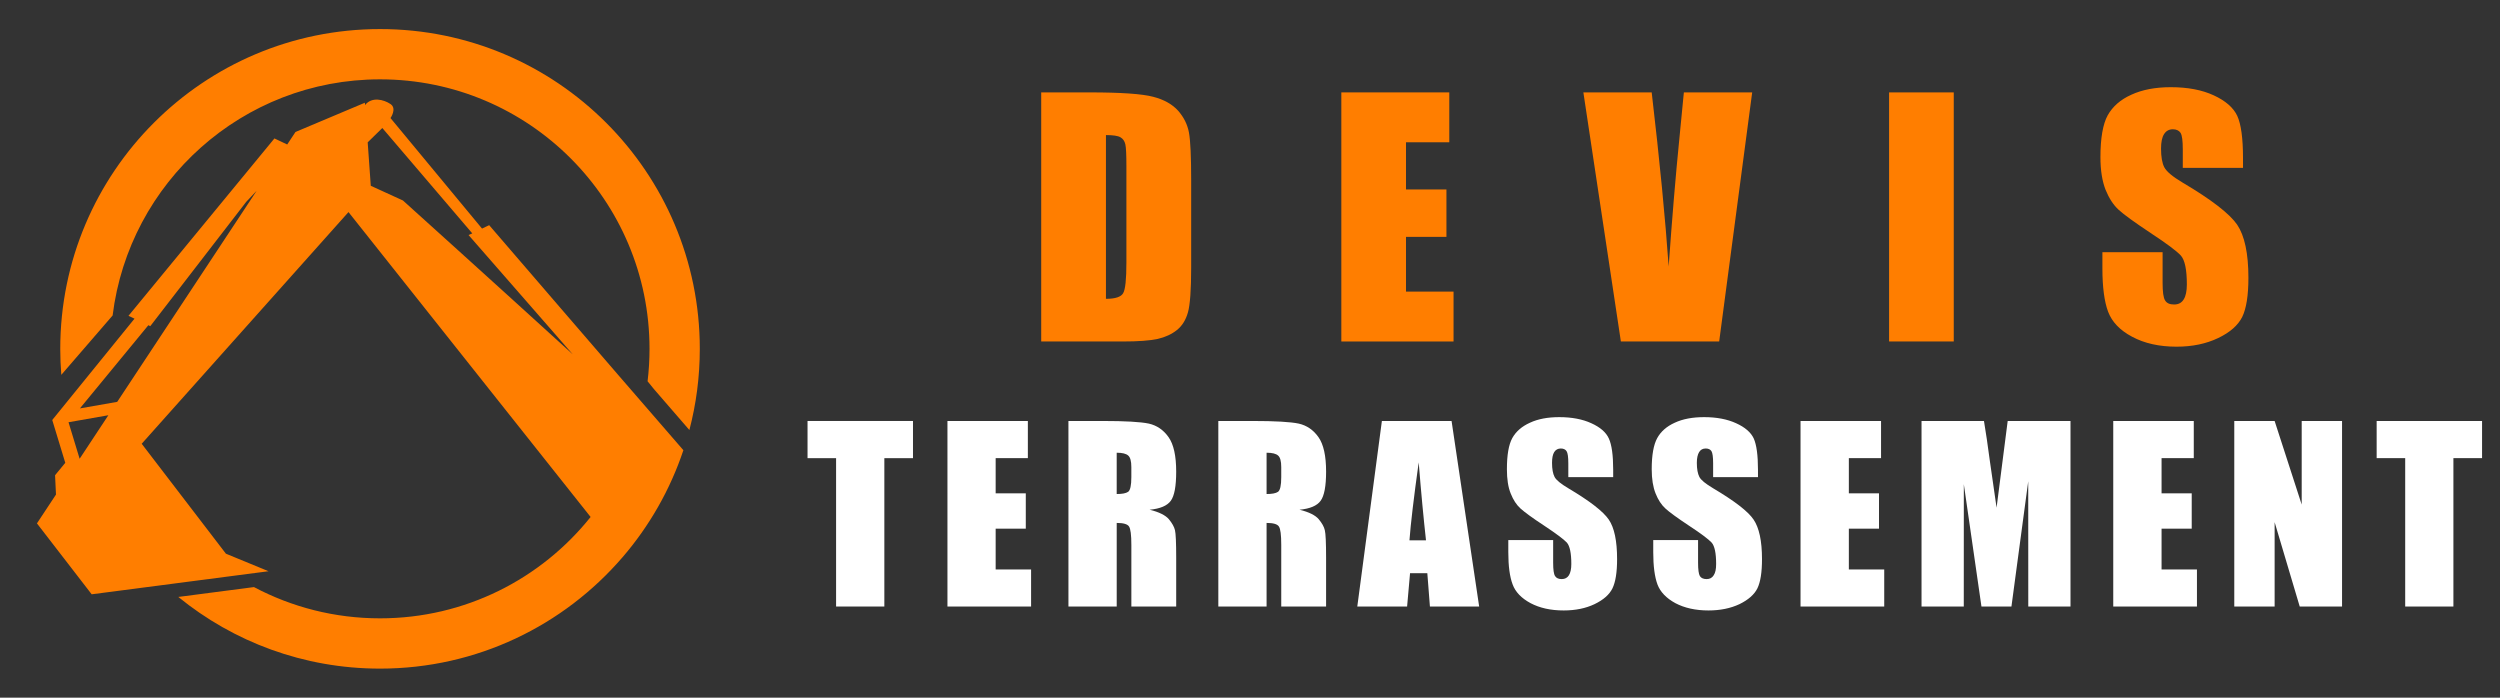 <?xml version="1.0" encoding="utf-8"?>
<!-- Generator: Adobe Illustrator 16.0.0, SVG Export Plug-In . SVG Version: 6.00 Build 0)  -->
<!DOCTYPE svg PUBLIC "-//W3C//DTD SVG 1.1//EN" "http://www.w3.org/Graphics/SVG/1.1/DTD/svg11.dtd">
<svg version="1.1" id="Calque_1" xmlns="http://www.w3.org/2000/svg" xmlns:xlink="http://www.w3.org/1999/xlink" x="0px" y="0px"
	 width="215px" height="60px" viewBox="0 0 215 60" enable-background="new 0 0 215 60" xml:space="preserve">
<rect x="0" y="0" width="215" height="60" fill="#333333" stroke="none"/>
<g>
	<g>
		<path fill="#FF7E00" d="M89.544,7.946h4.164c2.692,0,4.507,0.127,5.459,0.376c0.947,0.242,1.665,0.655,2.161,1.21
			c0.492,0.567,0.8,1.191,0.925,1.887c0.125,0.694,0.188,2.056,0.188,4.082v7.504c0,1.925-0.095,3.207-0.275,3.848
			c-0.179,0.65-0.493,1.162-0.945,1.525c-0.448,0.362-1.007,0.619-1.667,0.772c-0.661,0.142-1.656,0.218-2.989,0.218h-7.021V7.946z
			 M95.112,11.617v14.082c0.805,0,1.296-0.165,1.479-0.484c0.188-0.317,0.279-1.194,0.279-2.627v-8.316
			c0-0.97-0.028-1.59-0.091-1.861c-0.063-0.281-0.202-0.476-0.422-0.605C96.137,11.677,95.722,11.617,95.112,11.617z"/>
		<path fill="#FF7E00" d="M115.355,7.946h9.284v4.29h-3.723v4.058h3.478v4.077h-3.478v4.707h4.089v4.29h-9.65V7.946z"/>
		<path fill="#FF7E00" d="M150.688,7.946l-2.839,21.422h-8.454l-3.225-21.422h5.876c0.688,5.897,1.173,10.893,1.459,14.976
			c0.292-4.126,0.598-7.787,0.919-10.988l0.388-3.987H150.688z"/>
		<path fill="#FF7E00" d="M168.023,7.946v21.422h-5.561V7.946H168.023z"/>
		<path fill="#FF7E00" d="M192.896,14.434h-5.176v-1.586c0-0.742-0.061-1.217-0.193-1.424c-0.132-0.196-0.353-0.306-0.66-0.306
			c-0.339,0-0.586,0.146-0.758,0.418c-0.173,0.271-0.259,0.682-0.259,1.241c0,0.712,0.094,1.258,0.284,1.617
			c0.191,0.359,0.707,0.797,1.574,1.312c2.485,1.466,4.042,2.68,4.688,3.617c0.639,0.949,0.968,2.464,0.968,4.565
			c0,1.528-0.179,2.647-0.534,3.375c-0.366,0.72-1.05,1.327-2.08,1.815c-1.021,0.488-2.209,0.737-3.567,0.737
			c-1.492,0-2.766-0.288-3.818-0.854c-1.054-0.556-1.737-1.281-2.068-2.154c-0.323-0.866-0.489-2.112-0.489-3.712v-1.403h5.176
			v2.603c0,0.811,0.066,1.319,0.219,1.546c0.142,0.237,0.401,0.346,0.768,0.346c0.376,0,0.648-0.143,0.828-0.437
			c0.181-0.286,0.271-0.719,0.271-1.293c0-1.263-0.174-2.09-0.509-2.47c-0.353-0.39-1.225-1.04-2.612-1.951
			c-1.381-0.919-2.299-1.583-2.745-1.993c-0.459-0.42-0.826-0.993-1.124-1.719c-0.288-0.735-0.442-1.667-0.442-2.806
			c0-1.638,0.211-2.844,0.624-3.6c0.425-0.756,1.097-1.354,2.039-1.773c0.932-0.431,2.063-0.646,3.385-0.646
			c1.447,0,2.679,0.23,3.697,0.701c1.017,0.471,1.688,1.056,2.022,1.764c0.325,0.708,0.494,1.921,0.494,3.615V14.434z"/>
	</g>
	<g>
		<path fill="#FFFFFF" d="M78.517,36.204v3.198h-2.463v12.759h-4.15V39.402h-2.456v-3.198H78.517z"/>
		<path fill="#FFFFFF" d="M81.481,36.204h6.915v3.198h-2.769v3.027h2.591v3.034h-2.591v3.511h3.047v3.187h-7.193V36.204z"/>
		<path fill="#FFFFFF" d="M91.885,36.204h2.939c1.957,0,3.282,0.078,3.977,0.226c0.691,0.156,1.257,0.545,1.695,1.165
			s0.656,1.604,0.656,2.966c0,1.249-0.154,2.083-0.462,2.503c-0.31,0.43-0.918,0.688-1.824,0.773
			c0.82,0.198,1.371,0.479,1.655,0.813c0.283,0.344,0.458,0.656,0.527,0.947c0.068,0.281,0.104,1.069,0.104,2.363v4.201h-3.856
			v-5.296c0-0.86-0.067-1.388-0.201-1.586c-0.134-0.207-0.488-0.307-1.059-0.307v7.188h-4.151V36.204z M96.036,38.934v3.552
			c0.465,0,0.792-0.06,0.982-0.189c0.185-0.129,0.277-0.55,0.277-1.253v-0.877c0-0.502-0.09-0.838-0.269-0.989
			C96.846,39.015,96.516,38.934,96.036,38.934z"/>
		<path fill="#FFFFFF" d="M104.777,36.204h2.939c1.955,0,3.278,0.078,3.975,0.226c0.693,0.156,1.26,0.545,1.697,1.165
			c0.437,0.62,0.656,1.604,0.656,2.966c0,1.249-0.159,2.083-0.468,2.503c-0.309,0.43-0.917,0.688-1.82,0.773
			c0.818,0.198,1.372,0.479,1.652,0.813c0.286,0.344,0.462,0.656,0.526,0.947c0.072,0.281,0.109,1.069,0.109,2.363v4.201h-3.856
			v-5.296c0-0.86-0.065-1.388-0.204-1.586c-0.134-0.207-0.486-0.307-1.058-0.307v7.188h-4.149V36.204z M108.926,38.934v3.552
			c0.466,0,0.792-0.06,0.981-0.189c0.187-0.129,0.28-0.55,0.28-1.253v-0.877c0-0.502-0.09-0.838-0.271-0.989
			C109.737,39.015,109.406,38.934,108.926,38.934z"/>
		<path fill="#FFFFFF" d="M124.835,36.204l2.373,15.957h-4.235l-0.223-2.865h-1.486l-0.253,2.865h-4.284l2.115-15.957H124.835z
			 M122.636,46.471c-0.201-1.807-0.415-4.042-0.628-6.707c-0.427,3.061-0.691,5.295-0.795,6.707H122.636z"/>
		<path fill="#FFFFFF" d="M138.732,41.035h-3.857v-1.184c0-0.547-0.048-0.898-0.153-1.055c-0.096-0.146-0.265-0.226-0.491-0.226
			c-0.243,0-0.438,0.1-0.568,0.307c-0.129,0.208-0.188,0.517-0.188,0.927c0,0.531,0.074,0.931,0.217,1.209
			c0.136,0.269,0.527,0.589,1.176,0.974c1.846,1.097,3.005,1.992,3.485,2.695c0.481,0.703,0.717,1.838,0.717,3.406
			c0,1.128-0.134,1.966-0.399,2.512c-0.265,0.536-0.772,0.985-1.542,1.357c-0.758,0.361-1.643,0.542-2.654,0.542
			c-1.118,0-2.061-0.213-2.848-0.628c-0.785-0.424-1.302-0.958-1.541-1.61c-0.247-0.652-0.372-1.575-0.372-2.77v-1.047h3.857v1.939
			c0,0.603,0.051,0.989,0.167,1.161c0.104,0.172,0.301,0.258,0.573,0.258c0.274,0,0.481-0.113,0.617-0.331
			c0.133-0.218,0.205-0.536,0.205-0.966c0-0.937-0.129-1.551-0.386-1.844c-0.264-0.283-0.914-0.767-1.94-1.449
			c-1.038-0.679-1.715-1.181-2.054-1.49c-0.339-0.309-0.613-0.729-0.832-1.279c-0.222-0.542-0.327-1.24-0.327-2.085
			c0-1.224,0.15-2.113,0.462-2.681c0.312-0.565,0.82-1.008,1.52-1.323c0.697-0.326,1.537-0.48,2.519-0.48
			c1.082,0,2.003,0.176,2.759,0.524c0.756,0.34,1.265,0.778,1.504,1.307c0.25,0.539,0.376,1.433,0.376,2.702V41.035z"/>
		<path fill="#FFFFFF" d="M151.186,41.035h-3.857v-1.184c0-0.547-0.049-0.898-0.145-1.055c-0.096-0.146-0.263-0.226-0.489-0.226
			c-0.255,0-0.441,0.1-0.568,0.307c-0.129,0.208-0.199,0.517-0.199,0.927c0,0.531,0.076,0.931,0.217,1.209
			c0.137,0.269,0.529,0.589,1.177,0.974c1.847,1.097,3.014,1.992,3.485,2.695c0.48,0.703,0.725,1.838,0.725,3.406
			c0,1.128-0.131,1.966-0.397,2.512c-0.267,0.536-0.783,0.985-1.541,1.357c-0.77,0.361-1.654,0.542-2.667,0.542
			c-1.106,0-2.06-0.213-2.845-0.628c-0.777-0.424-1.295-0.958-1.541-1.61c-0.239-0.652-0.362-1.575-0.362-2.77v-1.047h3.855v1.939
			c0,0.603,0.053,0.989,0.156,1.161c0.114,0.172,0.302,0.258,0.586,0.258c0.271,0,0.472-0.113,0.604-0.331
			c0.146-0.218,0.208-0.536,0.208-0.966c0-0.937-0.129-1.551-0.388-1.844c-0.263-0.283-0.902-0.767-1.94-1.449
			c-1.026-0.679-1.714-1.181-2.043-1.49c-0.338-0.309-0.614-0.729-0.834-1.279c-0.219-0.542-0.335-1.24-0.335-2.085
			c0-1.224,0.161-2.113,0.473-2.681c0.311-0.565,0.811-1.008,1.508-1.323c0.698-0.326,1.539-0.48,2.529-0.48
			c1.073,0,1.991,0.176,2.747,0.524c0.756,0.34,1.266,0.778,1.516,1.307c0.241,0.539,0.366,1.433,0.366,2.702V41.035z"/>
		<path fill="#FFFFFF" d="M154.846,36.204h6.924v3.198h-2.769v3.027h2.593v3.034h-2.593v3.511h3.043v3.187h-7.198V36.204z"/>
		<path fill="#FFFFFF" d="M178.063,36.204v15.957h-3.631l-0.004-10.771l-1.444,10.771h-2.579l-1.516-10.521l-0.004,10.521h-3.633
			V36.204h5.369c0.163,0.962,0.329,2.096,0.5,3.391l0.585,4.066l0.956-7.457H178.063z"/>
		<path fill="#FFFFFF" d="M181.74,36.204h6.925v3.198h-2.77v3.027h2.593v3.034h-2.593v3.511h3.043v3.187h-7.198V36.204z"/>
		<path fill="#FFFFFF" d="M201.416,36.204v15.957h-3.64l-2.158-7.254v7.254h-3.47V36.204h3.47l2.328,7.19v-7.19H201.416z"/>
		<path fill="#FFFFFF" d="M213.457,36.204v3.198h-2.464v12.759h-4.146V39.402h-2.455v-3.198H213.457z"/>
	</g>
	<path fill-rule="evenodd" clip-rule="evenodd" fill="#FF7E00" d="M58.771,38.718c-7.577-8.721-15.127-17.543-16.702-19.354
		l-0.614,0.294l-7.872-9.505c0,0,0.576-0.82,0-1.206c-0.576-0.387-1.607-0.654-2.19,0.089l-0.014-0.201l-5.967,2.514L24.7,12.426
		l-1.099-0.521L11.05,27.159l0.518,0.246L4.493,36.12l1.12,3.682l-0.877,1.066l0.078,1.665l-1.637,2.478l4.707,6.099l15.21-1.983
		l-3.667-1.51l-7.241-9.453L29.97,18.239L50.792,44.46c-4.246,5.313-10.78,8.717-18.11,8.717c-3.917,0-7.606-0.973-10.841-2.688
		l-6.507,0.848c4.732,3.854,10.77,6.164,17.348,6.164c8.342,0,15.814-3.716,20.857-9.58l0.001,0.001
		C55.838,45.251,57.63,42.134,58.771,38.718L58.771,38.718z M32.683,2.5c15.188,0,27.5,12.313,27.5,27.501
		c0,2.413-0.313,4.752-0.896,6.982l-3.052-3.525l-0.543-0.668c0.11-0.916,0.167-1.846,0.167-2.789
		c0-12.801-10.376-23.178-23.176-23.178c-11.827,0-21.582,8.86-22.997,20.306c-1.399,1.622-2.888,3.346-4.414,5.108
		c-0.06-0.736-0.09-1.484-0.09-2.236C5.183,14.813,17.495,2.5,32.683,2.5L32.683,2.5z M6.848,39.453l-0.955-3.14l3.426-0.602
		L6.848,39.453L6.848,39.453z M6.872,35.123l5.886-7.153l0.167,0.078l8.254-10.694l0.892-0.945L10.08,34.56L6.872,35.123
		L6.872,35.123z M31.621,12.242l1.259-1.233l7.738,9.063l-0.325,0.139l8.966,10.266c-6.912-6.303-14.605-13.234-14.605-13.234
		l-2.767-1.266L31.621,12.242z"/>
</g>
</svg>
